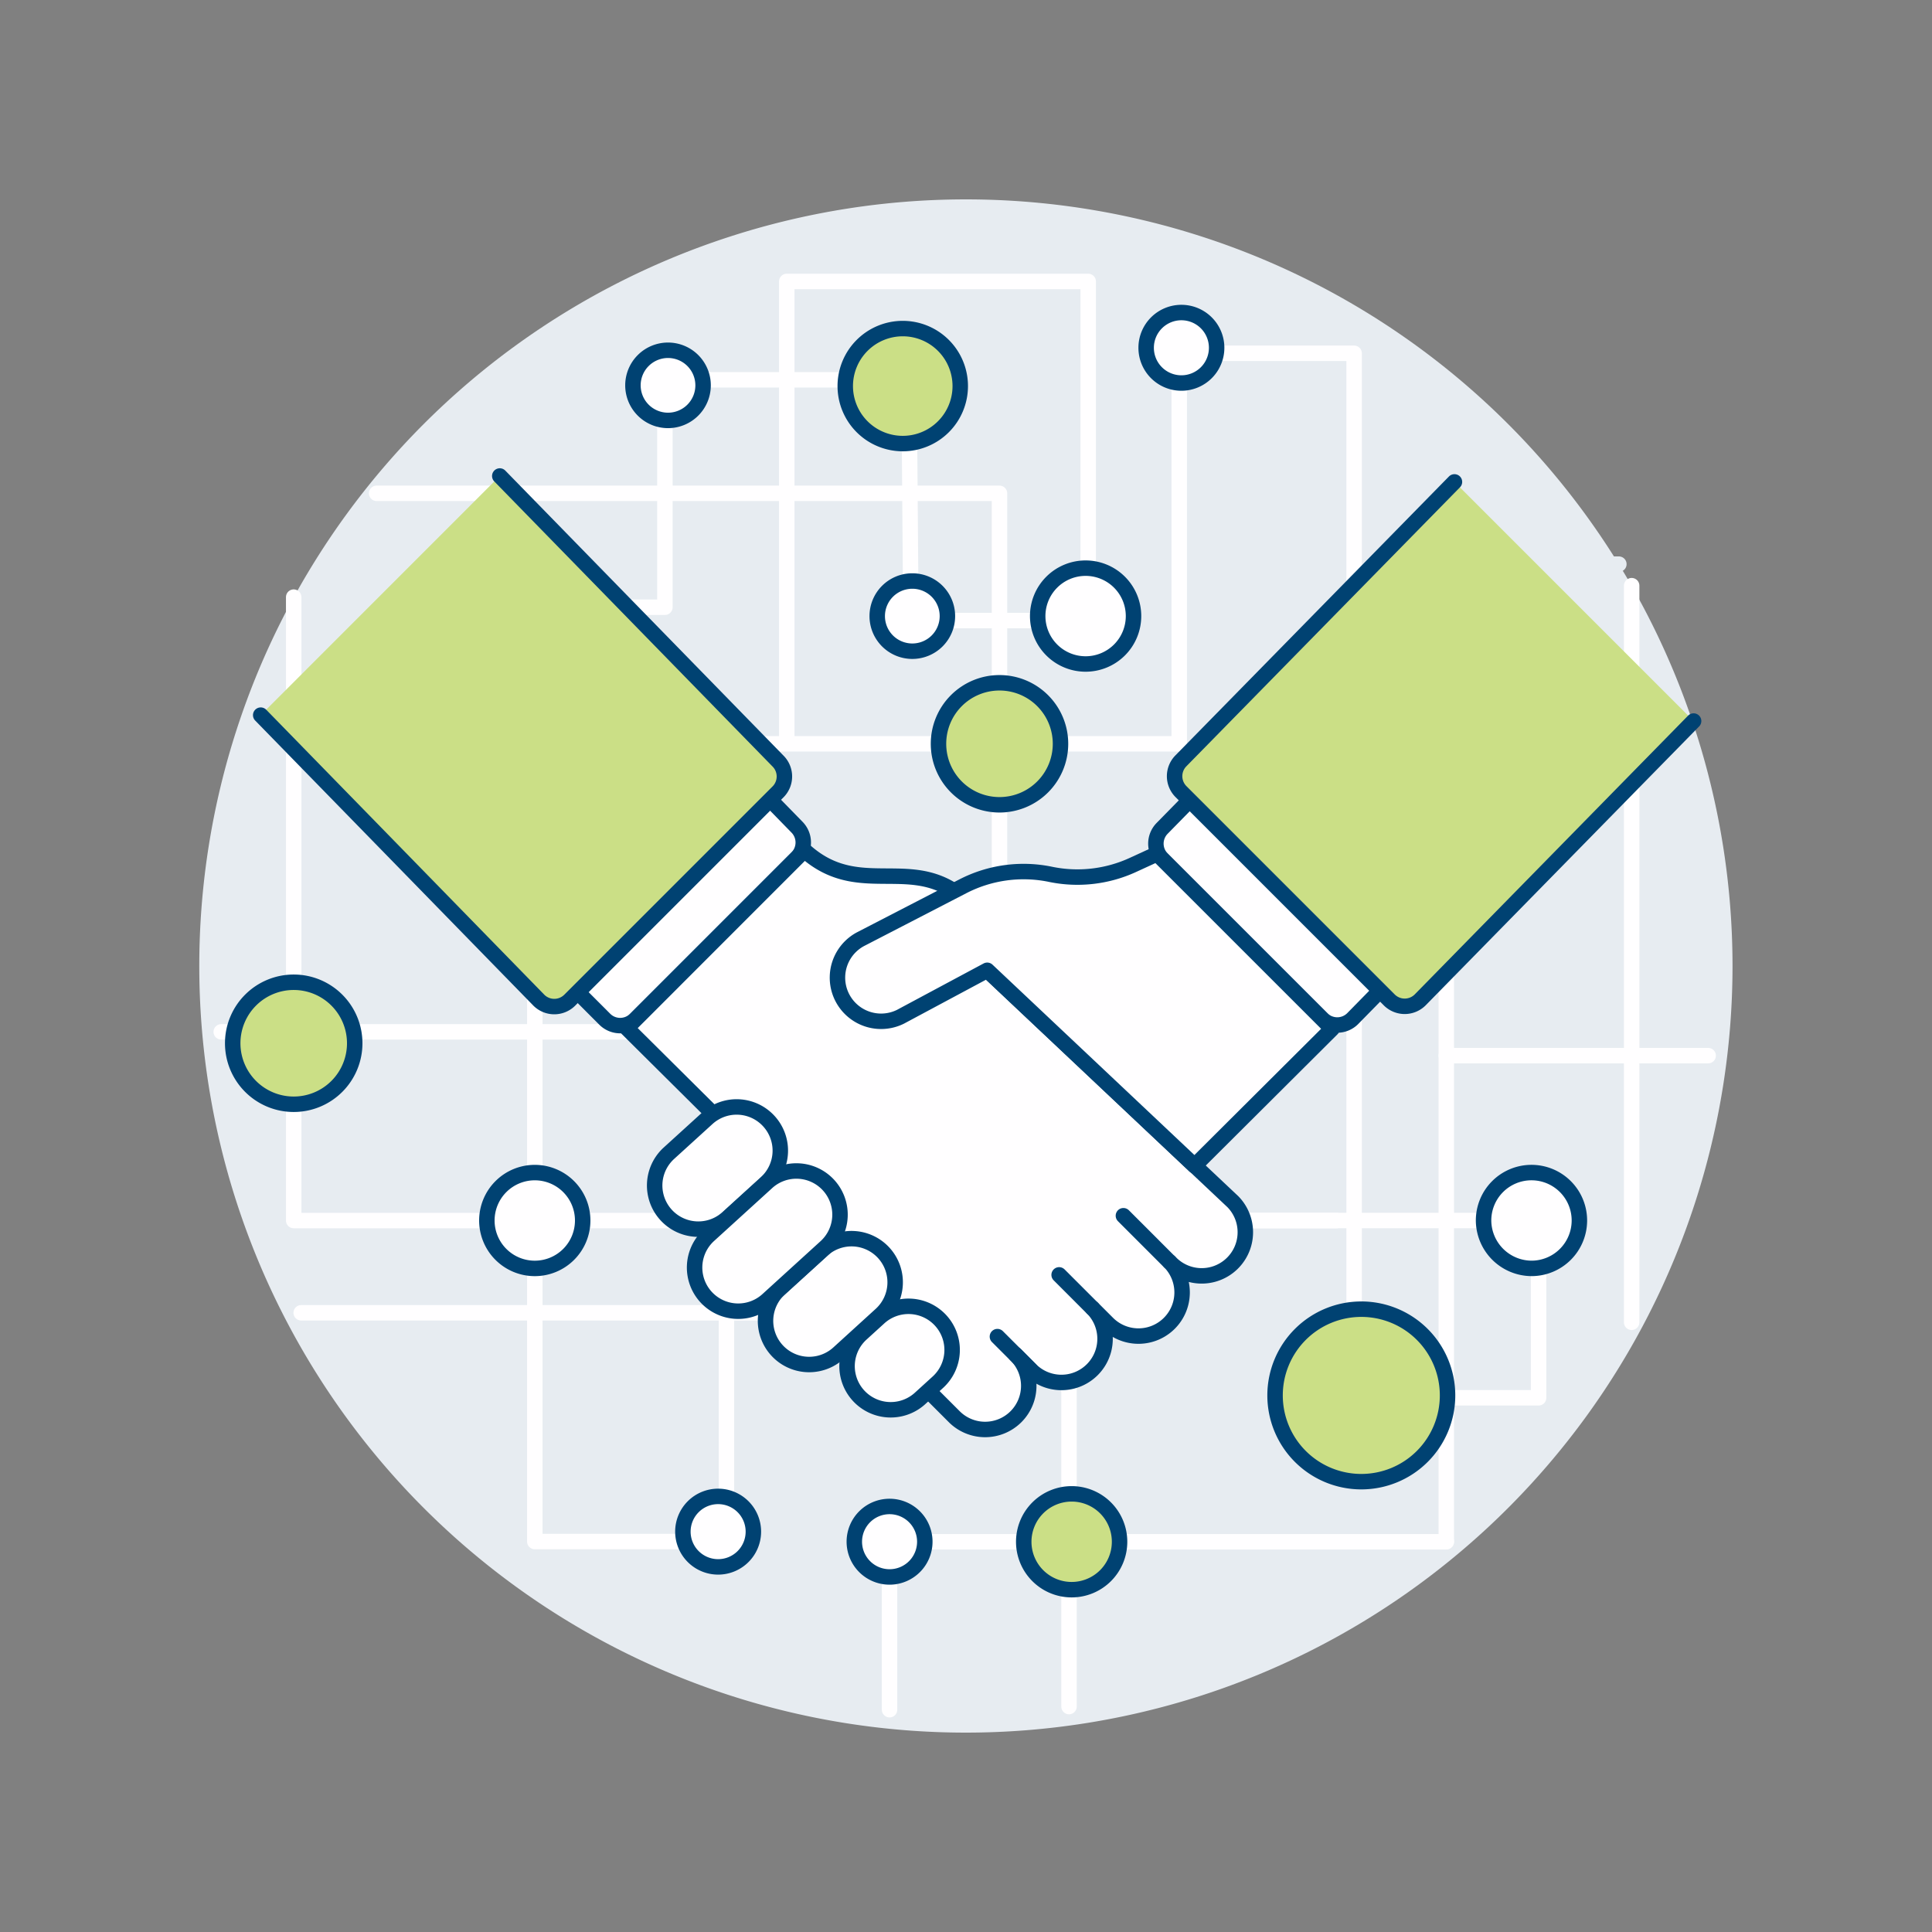 <?xml version="1.0" encoding="UTF-8"?>
<svg xmlns="http://www.w3.org/2000/svg" viewBox="-2 -2 500 500" height="500" width="500">
  <rect x="-2" y="-2" width="500" height="500" fill="#808080" stroke="none"/>
  <path d="M49.575 248a198.4 198.4 0 1 0 396.8 0 198.4 198.4 0 1 0 -396.8 0Z" fill="#e7ecf1" stroke-width="4"></path>
  <path d="m420.271 149.569 0 190.643" fill="none" stroke="#fffeff" stroke-linecap="round" stroke-linejoin="round" stroke-width="4"></path>
  <path d="m256.67 227.5 0 86.373" fill="none" stroke="#c0dceb" stroke-linecap="round" stroke-linejoin="round" stroke-width="4"></path>
  <path d="m228.215 440.468 0 -43.46 144.088 0" fill="none" stroke="#fffeff" stroke-linecap="round" stroke-linejoin="round" stroke-width="4"></path>
  <path d="m74.008 152.535 0 161.339 269.923 0" fill="none" stroke="#fffeff" stroke-linecap="round" stroke-linejoin="round" stroke-width="4"></path>
  <path d="m256.67 227.5 115.632 0 0 169.453" fill="none" stroke="#fffeff" stroke-linecap="round" stroke-linejoin="round" stroke-width="4"></path>
  <path d="m55.254 265.043 201.416 0 0 -139.371 -161.195 0" fill="none" stroke="#fffeff" stroke-linecap="round" stroke-linejoin="round" stroke-width="4"></path>
  <path d="m416.962 143.999 -113.777 0" fill="none" stroke="#e7ecf1" stroke-linecap="round" stroke-linejoin="round" stroke-width="4"></path>
  <path d="m75.948 337.746 198.712 0 0 101.913" fill="none" stroke="#fffeff" stroke-linecap="round" stroke-linejoin="round" stroke-width="4"></path>
  <path d="m201.614 190.494 0 -119.66 78.011 0 0 87.772 -45.88 0 -0.491 -62.308 -63.18 0 0 58.855 -33.668 0 0 241.8 49.6 0 0 -83.08 210.18 0 0 45.88 -47.74 0 0 -270.32 -45.26 0 0 101.06 -167.083 0" fill="none" stroke="#fffeff" stroke-linecap="round" stroke-linejoin="round" stroke-width="4"></path>
  <path d="M124 313.864a12.4 12.4 0 1 1 12.4 12.4 12.4 12.4 0 0 1 -12.4 -12.4Z" fill="#fffeff" stroke="#004272" stroke-linecap="round" stroke-linejoin="round" stroke-width="4"></path>
  <path d="M294.624 88a9.121 9.121 0 1 1 9.112 9.126 9.116 9.116 0 0 1 -9.112 -9.126Z" fill="#fffeff" stroke="#004272" stroke-linecap="round" stroke-linejoin="round" stroke-width="4"></path>
  <path d="M174.731 394.384a9.121 9.121 0 1 1 9.112 9.126 9.121 9.121 0 0 1 -9.112 -9.126Z" fill="#fffeff" stroke="#004272" stroke-linecap="round" stroke-linejoin="round" stroke-width="4"></path>
  <path d="M266.555 157.44a12.4 12.4 0 1 1 12.4 12.4 12.4 12.4 0 0 1 -12.4 -12.4Z" fill="#fffeff" stroke="#004272" stroke-linecap="round" stroke-linejoin="round" stroke-width="4"></path>
  <path d="M381.945 313.859a12.4 12.4 0 1 1 12.4 12.4 12.484 12.484 0 0 1 -12.4 -12.4Z" fill="#fffeff" stroke="#004272" stroke-linecap="round" stroke-linejoin="round" stroke-width="4"></path>
  <path d="M228.224 387.872a9.121 9.121 0 1 1 -9.126 9.112 9.116 9.116 0 0 1 9.126 -9.112Z" fill="#fffeff" stroke="#004272" stroke-linecap="round" stroke-linejoin="round" stroke-width="4"></path>
  <path d="M275.344 384.608a12.4 12.4 0 1 1 -12.4 12.4 12.4 12.4 0 0 1 12.4 -12.4Z" fill="#cbdf86" stroke="#004272" stroke-linecap="round" stroke-linejoin="round" stroke-width="4"></path>
  <path d="M256.68 174.706a15.788 15.788 0 1 1 -15.798 15.773 15.783 15.783 0 0 1 15.798 -15.773Z" fill="#cbdf86" stroke="#004272" stroke-linecap="round" stroke-linejoin="round" stroke-width="4"></path>
  <path d="M74.018 252.206a15.788 15.788 0 1 1 -15.793 15.773 15.788 15.788 0 0 1 15.793 -15.773Z" fill="#cbdf86" stroke="#004272" stroke-linecap="round" stroke-linejoin="round" stroke-width="4"></path>
  <path d="M350.305 336.814a22.32 22.32 0 1 1 -22.32 22.32 22.32 22.32 0 0 1 22.32 -22.32Z" fill="#cbdf86" stroke="#004272" stroke-linecap="round" stroke-linejoin="round" stroke-width="4"></path>
  <path d="M231.632 83.035a14.88 14.88 0 1 1 -14.88 14.88 14.88 14.88 0 0 1 14.88 -14.88Z" fill="#cbdf86" stroke="#004272" stroke-linecap="round" stroke-linejoin="round" stroke-width="4"></path>
  <path d="m372.303 271.198 67.768 0" fill="none" stroke="#fffeff" stroke-linecap="round" stroke-linejoin="round" stroke-width="4"></path>
  <path d="m154.504 261.769 -77.872 -77.872a5.654 5.654 0 0 1 0 -7.986l47.616 -37.622a5.644 5.644 0 0 1 7.986 0L204.233 212.04a5.659 5.659 0 0 1 0 7.991l-41.743 41.738a5.644 5.644 0 0 1 -7.986 0Z" fill="#fffeff" stroke="#004272" stroke-linecap="round" stroke-linejoin="round" stroke-width="4"></path>
  <path d="m127.343 121.188 72.004 73.77a5.644 5.644 0 0 1 0 7.986L145.442 256.849a5.654 5.654 0 0 1 -7.986 0L65.472 183.079" fill="#cbdf86" stroke="#004272" stroke-linecap="round" stroke-linejoin="round" stroke-width="4"></path>
  <path d="m348.078 261.615 70.769 -72.173a5.644 5.644 0 0 0 0 -7.986l-41.292 -41.292a5.644 5.644 0 0 0 -7.986 0L298.8 212.338a5.644 5.644 0 0 0 0 7.986l41.292 41.292a5.644 5.644 0 0 0 7.986 0Z" fill="#fffeff" stroke="#004272" stroke-linecap="round" stroke-linejoin="round" stroke-width="4"></path>
  <path d="m374.411 122.715 -70.774 72.168a5.654 5.654 0 0 0 0 7.986L357.542 256.779a5.659 5.659 0 0 0 7.991 0l70.769 -72.173" fill="#cbdf86" stroke="#004272" stroke-linecap="round" stroke-linejoin="round" stroke-width="4"></path>
  <path d="M206.187 218.081c15.872 14.419 31.074 -2.559 46.128 17.856 3.879 5.268 -5.456 -0.422 0.471 12.469L317.078 309.008a11.294 11.294 0 0 1 -15.971 15.971l-0.392 -0.387a11.294 11.294 0 0 1 -15.971 15.971l-3.968 -3.968a11.294 11.294 0 0 1 -15.971 15.971l-3.968 -3.993a11.294 11.294 0 1 1 -15.971 15.971l-34.596 -34.596c-20.574 -20.569 -16.194 -32.161 -27.955 -43.921L160.208 264.075Z" fill="#fffeff" stroke="#004272" stroke-linecap="round" stroke-linejoin="round" stroke-width="4"></path>
  <path d="m342.736 264.254 -45.29 -45.28 -6.418 2.946a34.343 34.343 0 0 1 -21.08 2.371l-0.139 -0.03a34.308 34.308 0 0 0 -22.647 3.125l-26.541 13.714a11.294 11.294 0 0 0 10.416 20.038l22.454 -12.028 53.662 50.592Z" fill="#fffeff" stroke-width="4"></path>
  <path d="M197.001 288.176a11.294 11.294 0 0 1 -0.749 15.956l-9.92 9.027a11.294 11.294 0 0 1 -15.212 -16.71l9.92 -9.027a11.289 11.289 0 0 1 15.961 0.754Z" fill="#fffeff" stroke="#004272" stroke-linecap="round" stroke-linejoin="round" stroke-width="4"></path>
  <path d="M226.727 322.256a11.294 11.294 0 0 1 -0.749 15.951L215.016 348.192a11.294 11.294 0 0 1 -15.207 -16.705l10.962 -9.975a11.294 11.294 0 0 1 15.956 0.744Z" fill="#fffeff" stroke="#004272" stroke-linecap="round" stroke-linejoin="round" stroke-width="4"></path>
  <path d="M241.468 339.76a11.294 11.294 0 0 1 -0.749 15.956l-4.697 4.276a11.294 11.294 0 0 1 -15.202 -16.705l4.697 -4.276a11.294 11.294 0 0 1 15.951 0.749Z" fill="#fffeff" stroke="#004272" stroke-linecap="round" stroke-linejoin="round" stroke-width="4"></path>
  <path d="M212.452 304.742a11.294 11.294 0 0 1 -0.749 15.956l-15.138 13.779a11.294 11.294 0 0 1 -15.202 -16.705l15.138 -13.779a11.289 11.289 0 0 1 15.951 0.749Z" fill="#fffeff" stroke="#004272" stroke-linecap="round" stroke-linejoin="round" stroke-width="4"></path>
  <path d="m272.101 327.935 8.65 8.655" fill="#fffeff" stroke="#004272" stroke-linecap="round" stroke-linejoin="round" stroke-width="4"></path>
  <path d="m288.736 312.629 11.978 11.983" fill="#fffeff" stroke="#004272" stroke-linecap="round" stroke-linejoin="round" stroke-width="4"></path>
  <path d="m256.129 343.912 8.65 8.65" fill="#fffeff" stroke="#004272" stroke-linecap="round" stroke-linejoin="round" stroke-width="4"></path>
  <path d="m342.736 264.254 -45.29 -45.28 -6.418 2.946a34.343 34.343 0 0 1 -21.08 2.371l-0.139 -0.03a34.308 34.308 0 0 0 -22.647 3.125l-26.541 13.714a11.294 11.294 0 0 0 10.416 20.038l22.454 -12.028 53.662 50.592Z" fill="none" stroke="#004272" stroke-linecap="round" stroke-linejoin="round" stroke-width="4"></path>
  <path d="M234.112 148.368a9.082 9.082 0 1 1 -9.087 9.072 9.077 9.077 0 0 1 9.087 -9.072Z" fill="#fffeff" stroke="#004272" stroke-linecap="round" stroke-linejoin="round" stroke-width="4"></path>
  <path d="M170.892 88.65a9.077 9.077 0 1 1 -9.087 9.062 9.077 9.077 0 0 1 9.087 -9.062Z" fill="#fffeff" stroke="#004272" stroke-linecap="round" stroke-linejoin="round" stroke-width="4"></path>
</svg>
